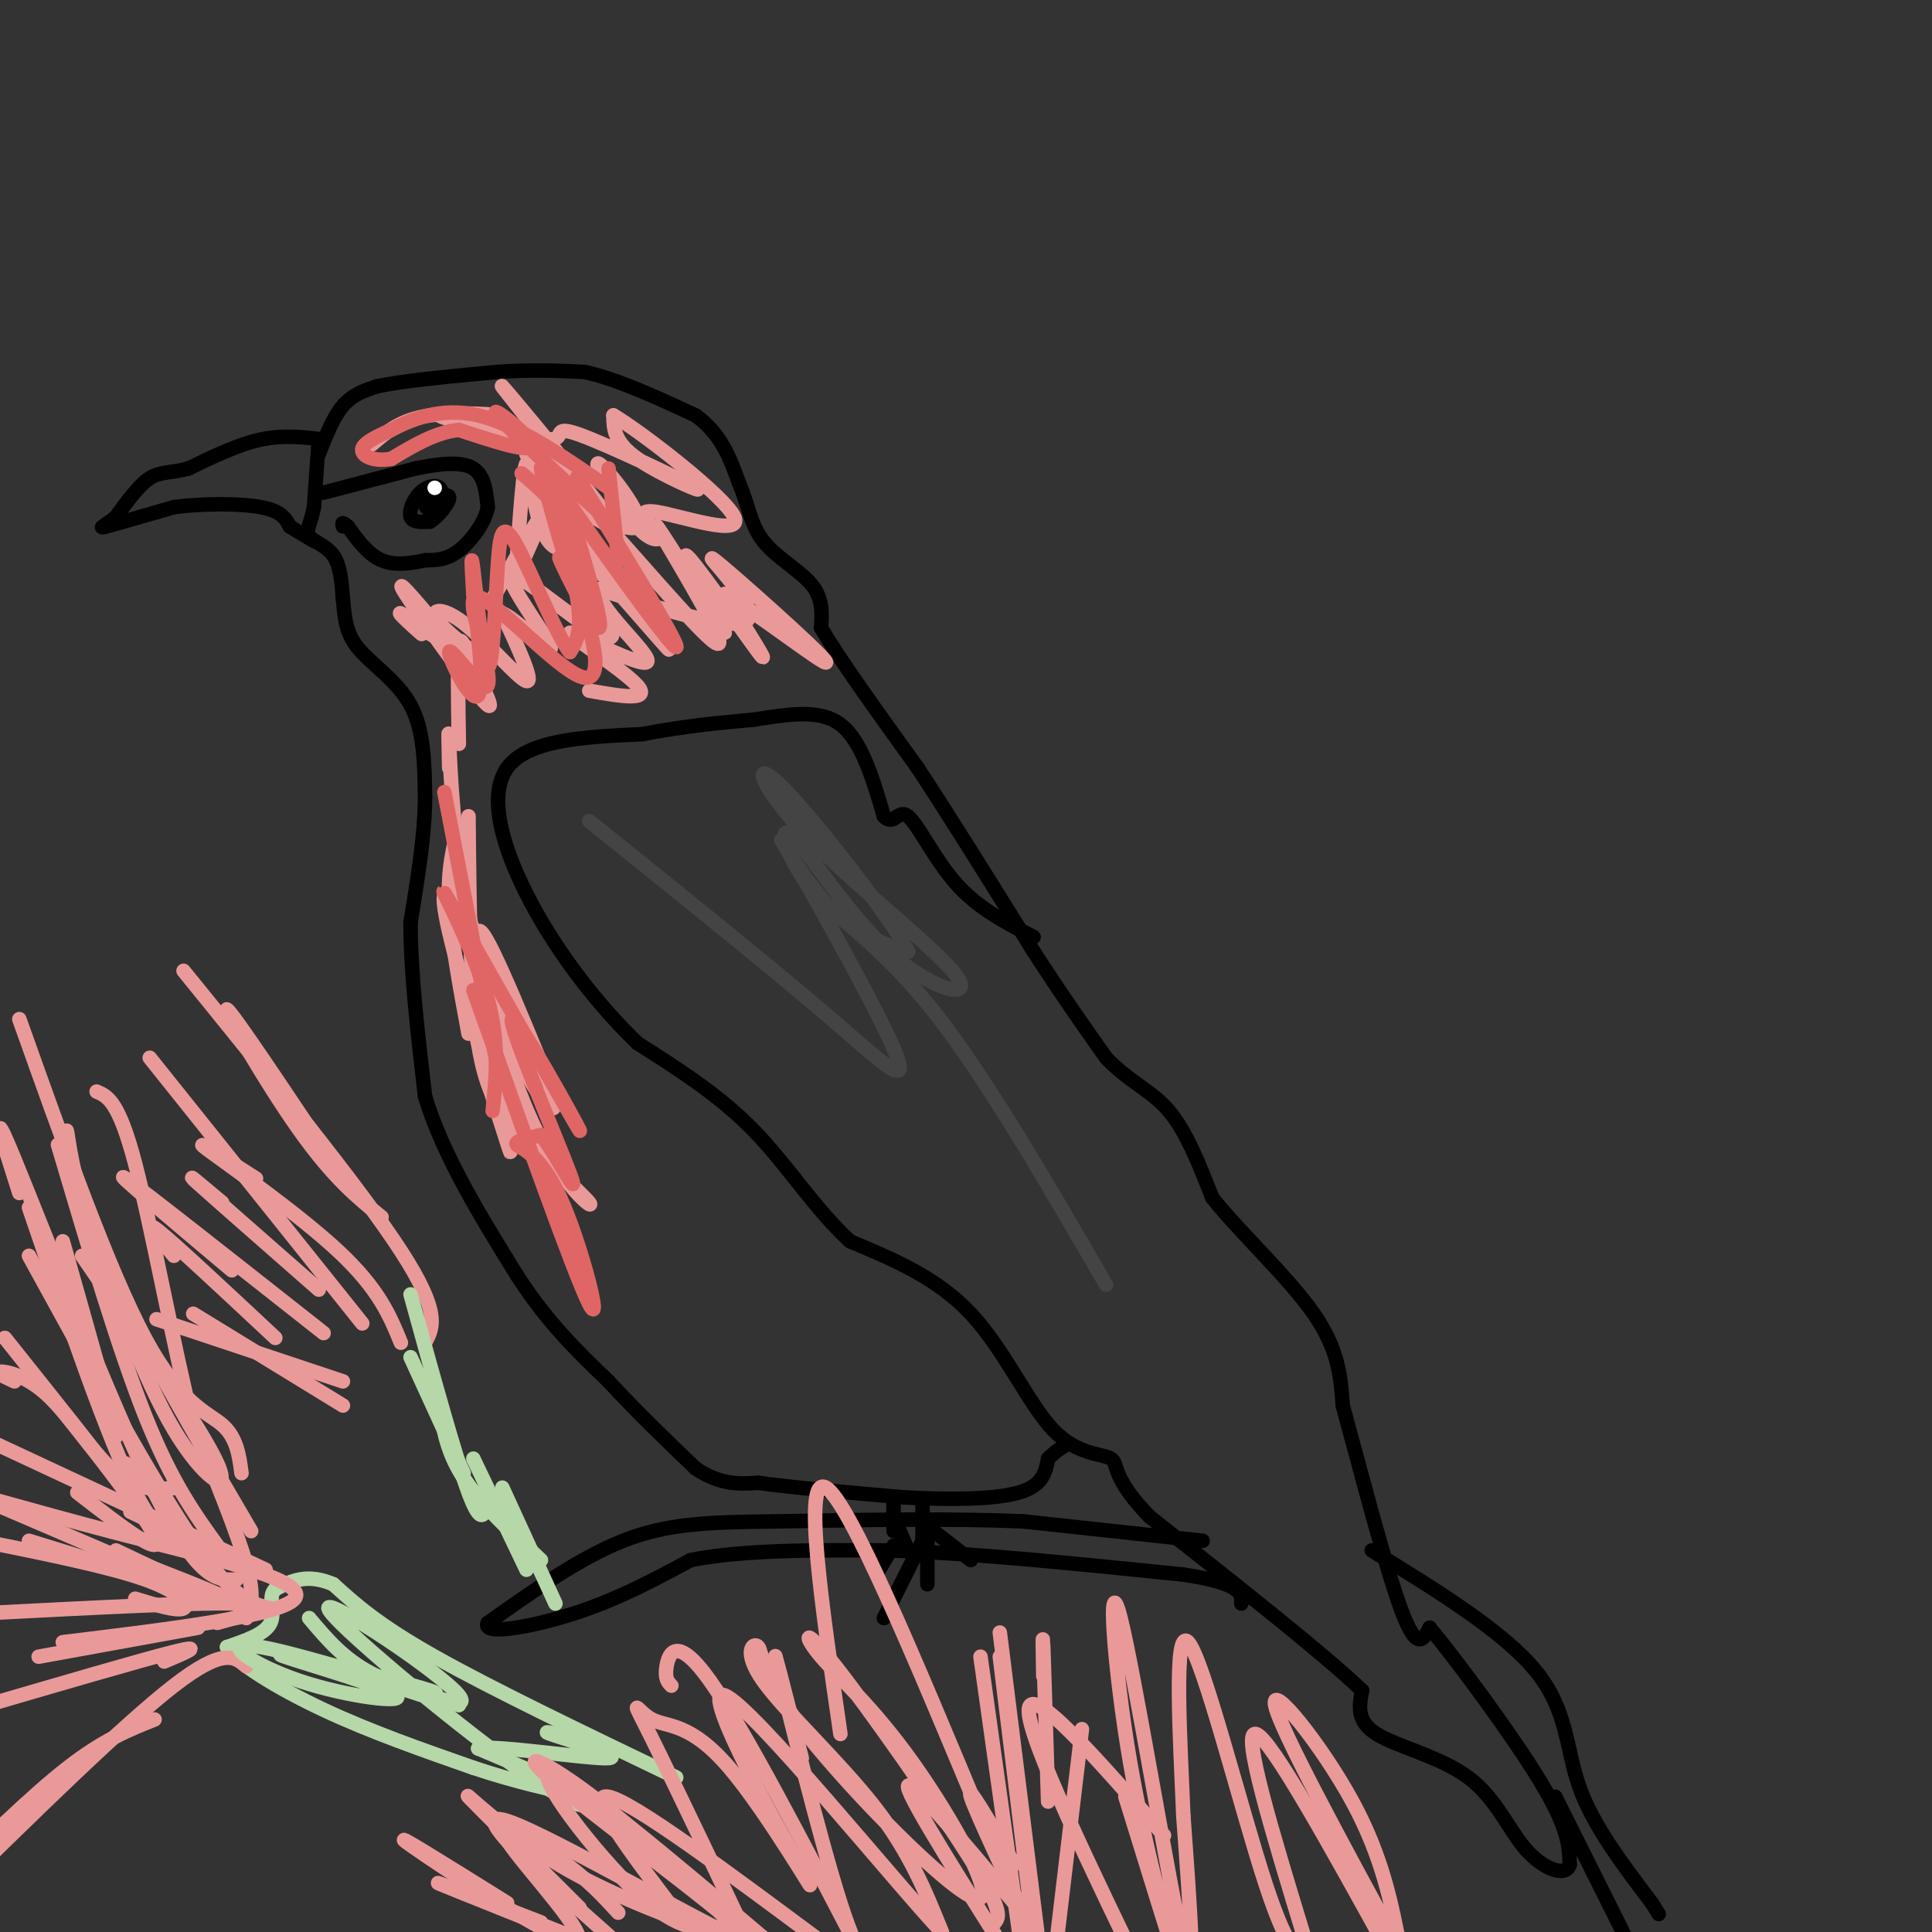 <svg viewBox='0 0 400 400' version='1.1' xmlns='http://www.w3.org/2000/svg' xmlns:xlink='http://www.w3.org/1999/xlink'><rect x="0" y="0" width="400" height="400" fill="#333333" stroke="none"/><g fill='none' stroke='#000000' stroke-width='3' stroke-linecap='round' stroke-linejoin='round'><path d='M66,94c1.500,-3.833 3.000,-7.667 5,-10c2.000,-2.333 4.500,-3.167 7,-4'/><path d='M78,80c5.333,-1.167 15.167,-2.083 25,-3'/><path d='M103,77c7.167,-0.500 12.583,-0.250 18,0'/><path d='M121,77c6.833,1.500 14.917,5.250 23,9'/><path d='M144,86c5.333,3.833 7.167,8.917 9,14'/><path d='M153,100c1.952,4.452 2.333,8.583 5,12c2.667,3.417 7.619,6.119 10,9c2.381,2.881 2.190,5.940 2,9'/><path d='M170,130c3.667,6.333 11.833,17.667 20,29'/><path d='M190,159c7.333,11.167 15.667,24.583 24,38'/><path d='M214,197c6.500,10.000 10.750,16.000 15,22'/><path d='M229,219c4.822,5.067 9.378,6.733 13,11c3.622,4.267 6.311,11.133 9,18'/><path d='M251,248c5.800,7.289 15.800,16.511 21,24c5.200,7.489 5.600,13.244 6,19'/><path d='M278,291c3.333,12.111 8.667,32.889 12,42c3.333,9.111 4.667,6.556 6,4'/><path d='M296,337c5.778,6.978 17.222,22.422 23,32c5.778,9.578 5.889,13.289 6,17'/><path d='M325,386c-0.676,2.745 -5.367,1.107 -9,-3c-3.633,-4.107 -6.209,-10.683 -12,-15c-5.791,-4.317 -14.797,-6.376 -19,-9c-4.203,-2.624 -3.601,-5.812 -3,-9'/><path d='M282,350c-7.833,-7.500 -25.917,-21.750 -44,-36'/><path d='M238,314c-8.083,-8.258 -6.290,-10.904 -8,-12c-1.710,-1.096 -6.922,-0.641 -12,-6c-5.078,-5.359 -10.022,-16.531 -17,-24c-6.978,-7.469 -15.989,-11.234 -25,-15'/><path d='M176,257c-7.267,-6.644 -12.933,-15.756 -20,-23c-7.067,-7.244 -15.533,-12.622 -24,-18'/><path d='M132,216c-8.060,-7.762 -16.208,-18.167 -22,-29c-5.792,-10.833 -9.226,-22.095 -5,-28c4.226,-5.905 16.113,-6.452 28,-7'/><path d='M133,152c8.500,-1.667 15.750,-2.333 23,-3'/><path d='M156,149c7.178,-1.089 13.622,-2.311 18,1c4.378,3.311 6.689,11.156 9,19'/><path d='M183,169c2.119,2.238 2.917,-1.667 5,0c2.083,1.667 5.452,8.905 10,14c4.548,5.095 10.274,8.048 16,11'/><path d='M66,91c0.000,0.000 -1.000,14.000 -1,14'/><path d='M65,105c-0.655,3.393 -1.792,4.875 -1,6c0.792,1.125 3.512,1.893 5,4c1.488,2.107 1.744,5.554 2,9'/><path d='M71,124c0.369,3.167 0.292,6.583 3,10c2.708,3.417 8.202,6.833 11,12c2.798,5.167 2.899,12.083 3,19'/><path d='M88,165c0.000,7.500 -1.500,16.750 -3,26'/><path d='M85,191c0.000,10.333 1.500,23.167 3,36'/><path d='M88,227c3.667,12.167 11.333,24.583 19,37'/><path d='M107,264c6.333,9.833 12.667,15.917 19,22'/><path d='M126,286c6.167,6.667 12.083,12.333 18,18'/><path d='M144,304c5.167,3.500 9.083,3.250 13,3'/><path d='M157,307c7.167,1.000 18.583,2.000 30,3'/><path d='M187,310c9.733,0.556 19.067,0.444 24,-1c4.933,-1.444 5.467,-4.222 6,-7'/><path d='M217,302c1.667,-1.667 2.833,-2.333 4,-3'/><path d='M67,102c0.000,0.000 19.000,-5.000 19,-5'/><path d='M86,97c5.489,-1.133 9.711,-1.467 12,0c2.289,1.467 2.644,4.733 3,8'/><path d='M101,105c-0.556,3.156 -3.444,7.044 -6,9c-2.556,1.956 -4.778,1.978 -7,2'/><path d='M88,116c-2.778,0.622 -6.222,1.178 -9,0c-2.778,-1.178 -4.889,-4.089 -7,-7'/><path d='M72,109c-1.333,-1.167 -1.167,-0.583 -1,0'/><path d='M91,105c0.369,-1.661 0.738,-3.321 0,-4c-0.738,-0.679 -2.583,-0.375 -4,1c-1.417,1.375 -2.405,3.821 -2,5c0.405,1.179 2.202,1.089 4,1'/><path d='M89,108c1.733,-1.000 4.067,-4.000 4,-5c-0.067,-1.000 -2.533,0.000 -5,1'/><path d='M88,104c-0.378,0.778 1.178,2.222 2,2c0.822,-0.222 0.911,-2.111 1,-4'/><path d='M67,91c-4.167,-0.500 -8.333,-1.000 -13,0c-4.667,1.000 -9.833,3.500 -15,6'/><path d='M39,97c-3.800,1.022 -5.800,0.578 -8,2c-2.200,1.422 -4.600,4.711 -7,8'/><path d='M24,107c-2.156,1.867 -4.044,2.533 -2,2c2.044,-0.533 8.022,-2.267 14,-4'/><path d='M36,105c5.911,-0.800 13.689,-0.800 18,0c4.311,0.800 5.156,2.400 6,4'/><path d='M60,109c1.833,1.167 3.417,2.083 5,3'/></g>
<g fill='none' stroke='#ffffff' stroke-width='3' stroke-linecap='round' stroke-linejoin='round'><path d='M90,101c0.000,0.000 0.000,0.000 0,0'/></g>
<g fill='none' stroke='#000000' stroke-width='3' stroke-linecap='round' stroke-linejoin='round'><path d='M249,319c0.000,0.000 -37.000,-4.000 -37,-4'/><path d='M212,315c-14.833,-0.667 -33.417,-0.333 -52,0'/><path d='M160,315c-13.733,0.133 -22.067,0.467 -31,4c-8.933,3.533 -18.467,10.267 -28,17'/><path d='M101,336c-1.422,2.689 9.022,0.911 18,-2c8.978,-2.911 16.489,-6.956 24,-11'/><path d='M143,323c10.833,-2.167 25.917,-2.083 41,-2'/><path d='M184,321c17.000,0.500 39.000,2.750 61,5'/><path d='M245,326c12.167,1.833 12.083,3.917 12,6'/><path d='M191,311c0.000,0.000 0.000,8.000 0,8'/><path d='M191,319c0.000,0.000 -8.000,16.000 -8,16'/><path d='M192,317c0.000,0.000 0.000,11.000 0,11'/><path d='M192,316c0.000,0.000 9.000,7.000 9,7'/><path d='M185,310c0.000,0.000 0.000,7.000 0,7'/><path d='M185,320c0.000,0.000 -3.000,5.000 -3,5'/><path d='M185,314c0.000,0.000 3.000,7.000 3,7'/><path d='M284,321c13.689,8.422 27.378,16.844 34,25c6.622,8.156 6.178,16.044 9,24c2.822,7.956 8.911,15.978 15,24'/><path d='M342,394c2.500,4.000 1.250,2.000 0,0'/><path d='M322,372c0.000,0.000 18.000,36.000 18,36'/></g>
<g fill='none' stroke='#b6d7a8' stroke-width='3' stroke-linecap='round' stroke-linejoin='round'><path d='M140,368c-19.083,-9.167 -38.167,-18.333 -50,-25c-11.833,-6.667 -16.417,-10.833 -21,-15'/><path d='M69,328c-5.500,-2.333 -8.750,-0.667 -12,1'/><path d='M57,329c-1.689,1.489 0.089,4.711 -1,7c-1.089,2.289 -5.044,3.644 -9,5'/><path d='M47,341c1.667,3.133 10.333,8.467 20,13c9.667,4.533 20.333,8.267 31,12'/><path d='M98,366c9.000,3.000 16.000,4.500 23,6'/></g>
<g fill='none' stroke='#ea9999' stroke-width='3' stroke-linecap='round' stroke-linejoin='round'><path d='M51,335c0.917,-2.167 1.833,-4.333 0,-11c-1.833,-6.667 -6.417,-17.833 -11,-29'/><path d='M40,295c-4.022,-15.844 -8.578,-40.956 -12,-54c-3.422,-13.044 -5.711,-14.022 -8,-15'/><path d='M45,320c-4.750,-6.583 -9.500,-13.167 -15,-27c-5.500,-13.833 -11.750,-34.917 -18,-56'/><path d='M50,305c-0.489,-3.689 -0.978,-7.378 -4,-10c-3.022,-2.622 -8.578,-4.178 -16,-18c-7.422,-13.822 -16.711,-39.911 -26,-66'/><path d='M52,317c-11.778,-20.111 -23.556,-40.222 -30,-55c-6.444,-14.778 -7.556,-24.222 -8,-27c-0.444,-2.778 -0.222,1.111 0,5'/><path d='M49,327c-3.933,0.222 -7.867,0.444 -17,-18c-9.133,-18.444 -23.467,-55.556 -29,-69c-5.533,-13.444 -2.267,-3.222 1,7'/><path d='M56,333c-3.833,-0.917 -7.667,-1.833 -16,-14c-8.333,-12.167 -21.167,-35.583 -34,-59'/><path d='M37,308c-4.226,0.381 -8.452,0.762 -13,-3c-4.548,-3.762 -9.417,-11.667 -14,-16c-4.583,-4.333 -8.881,-5.095 -10,-5c-1.119,0.095 0.940,1.048 3,2'/><path d='M55,325c0.000,0.000 -60.000,-28.000 -60,-28'/><path d='M27,313c9.000,4.250 18.000,8.500 13,8c-5.000,-0.500 -24.000,-5.750 -43,-11'/><path d='M30,319c16.917,4.250 33.833,8.500 31,12c-2.833,3.500 -25.417,6.250 -48,9'/><path d='M8,343c0.000,0.000 33.000,-6.000 33,-6'/><path d='M32,356c-5.250,2.083 -10.500,4.167 -18,10c-7.500,5.833 -17.250,15.417 -27,25'/><path d='M0,380c0.000,0.000 0.000,0.000 0,0'/><path d='M51,345c-2.333,-2.000 -4.667,-4.000 -15,4c-10.333,8.000 -28.667,26.000 -47,44'/><path d='M34,344c4.333,-1.833 8.667,-3.667 2,-2c-6.667,1.667 -24.333,6.833 -42,12'/><path d='M45,336c6.500,-1.833 13.000,-3.667 5,-4c-8.000,-0.333 -30.500,0.833 -53,2'/><path d='M28,331c4.356,1.333 8.711,2.667 10,2c1.289,-0.667 -0.489,-3.333 -8,-6c-7.511,-2.667 -20.756,-5.333 -34,-8'/><path d='M30,324c10.000,3.917 20.000,7.833 16,7c-4.000,-0.833 -22.000,-6.417 -40,-12'/><path d='M24,321c9.167,4.333 18.333,8.667 14,7c-4.333,-1.667 -22.167,-9.333 -40,-17'/><path d='M16,309c9.250,7.167 18.500,14.333 16,9c-2.500,-5.333 -16.750,-23.167 -31,-41'/><path d='M26,303c4.622,4.422 9.244,8.844 10,12c0.756,3.156 -2.356,5.044 -8,-6c-5.644,-11.044 -13.822,-35.022 -22,-59'/><path d='M13,257c5.250,18.500 10.500,37.000 11,40c0.500,3.000 -3.750,-9.500 -8,-22'/><path d='M17,260c12.422,17.978 24.844,35.956 28,43c3.156,7.044 -2.956,3.156 -9,-7c-6.044,-10.156 -12.022,-26.578 -18,-43'/><path d='M88,278c1.667,-3.083 3.333,-6.167 -5,-19c-8.333,-12.833 -26.667,-35.417 -45,-58'/><path d='M79,252c-4.978,-4.044 -9.956,-8.089 -17,-18c-7.044,-9.911 -16.156,-25.689 -15,-25c1.156,0.689 12.578,17.844 24,35'/><path d='M83,278c-2.267,-5.556 -4.533,-11.111 -13,-19c-8.467,-7.889 -23.133,-18.111 -27,-21c-3.867,-2.889 3.067,1.556 10,6'/><path d='M66,267c-10.833,-9.500 -21.667,-19.000 -25,-22c-3.333,-3.000 0.833,0.500 5,4'/><path d='M67,276c-18.917,-14.917 -37.833,-29.833 -41,-32c-3.167,-2.167 9.417,8.417 22,19'/><path d='M57,277c-10.250,-9.583 -20.500,-19.167 -24,-22c-3.500,-2.833 -0.250,1.083 3,5'/><path d='M71,286c-15.250,-5.083 -30.500,-10.167 -36,-12c-5.500,-1.833 -1.250,-0.417 3,1'/><path d='M71,291c0.000,0.000 -31.000,-19.000 -31,-19'/><path d='M75,274c0.000,0.000 -44.000,-55.000 -44,-55'/></g>
<g fill='none' stroke='#b6d7a8' stroke-width='3' stroke-linecap='round' stroke-linejoin='round'><path d='M85,281c0.000,0.000 11.000,24.000 11,24'/><path d='M85,268c4.667,16.917 9.333,33.833 12,41c2.667,7.167 3.333,4.583 4,2'/><path d='M91,291c0.750,4.833 1.500,9.667 5,15c3.500,5.333 9.750,11.167 16,17'/><path d='M98,302c0.000,0.000 11.000,23.000 11,23'/><path d='M115,332c0.000,0.000 -11.000,-24.000 -11,-24'/><path d='M64,335c3.780,4.500 7.560,9.000 14,12c6.440,3.000 15.542,4.500 11,3c-4.542,-1.500 -22.726,-6.000 -24,-6c-1.274,-0.000 14.363,4.500 30,9'/><path d='M95,353c-4.696,-1.665 -31.435,-10.327 -41,-12c-9.565,-1.673 -1.956,3.644 8,7c9.956,3.356 22.257,4.750 20,3c-2.257,-1.750 -19.074,-6.643 -23,-8c-3.926,-1.357 5.037,0.821 14,3'/><path d='M73,346c9.347,3.191 25.715,9.667 22,5c-3.715,-4.667 -27.511,-20.478 -27,-18c0.511,2.478 25.330,23.244 39,33c13.670,9.756 16.191,8.502 13,6c-3.191,-2.502 -12.096,-6.251 -21,-10'/><path d='M99,362c3.690,-0.774 23.417,2.292 27,2c3.583,-0.292 -8.976,-3.940 -12,-5c-3.024,-1.060 3.488,0.470 10,2'/></g>
<g fill='none' stroke='#ea9999' stroke-width='3' stroke-linecap='round' stroke-linejoin='round'><path d='M112,398c-11.667,-4.500 -23.333,-9.000 -21,-8c2.333,1.000 18.667,7.500 35,14'/><path d='M120,395c-10.867,-10.822 -21.733,-21.644 -23,-23c-1.267,-1.356 7.067,6.756 17,13c9.933,6.244 21.467,10.622 33,15'/><path d='M150,399c-4.600,0.600 -9.200,1.200 -18,-7c-8.800,-8.200 -21.800,-25.200 -18,-25c3.800,0.200 24.400,17.600 45,35'/><path d='M140,396c-9.500,-12.500 -19.000,-25.000 -14,-24c5.000,1.000 24.500,15.500 44,30'/><path d='M139,349c-0.711,-0.733 -1.422,-1.467 -1,-4c0.422,-2.533 1.978,-6.867 9,3c7.022,9.867 19.511,33.933 32,58'/><path d='M166,364c-3.378,-13.200 -6.756,-26.400 -5,-19c1.756,7.400 8.644,35.400 13,49c4.356,13.600 6.178,12.800 8,12'/><path d='M174,359c-3.917,-26.917 -7.833,-53.833 -3,-51c4.833,2.833 18.417,35.417 32,68'/><path d='M211,400c0.000,0.000 -8.000,-57.000 -8,-57'/><path d='M215,402c0.000,0.000 -8.000,-64.000 -8,-64'/><path d='M207,343c0.000,0.000 7.000,57.000 7,57'/><path d='M216,347c-0.083,-5.167 -0.167,-10.333 0,-6c0.167,4.333 0.583,18.167 1,32'/><path d='M219,400c0.000,0.000 5.000,-42.000 5,-42'/><path d='M233,372c5.081,16.447 10.163,32.893 10,32c-0.163,-0.893 -5.569,-19.126 -9,-39c-3.431,-19.874 -4.885,-41.389 -2,-30c2.885,11.389 10.110,55.683 13,68c2.890,12.317 1.445,-7.341 0,-27'/><path d='M245,376c-0.607,-15.107 -2.125,-39.375 1,-36c3.125,3.375 10.893,34.393 16,50c5.107,15.607 7.554,15.804 10,16'/><path d='M270,401c-6.500,-21.333 -13.000,-42.667 -10,-42c3.000,0.667 15.500,23.333 28,46'/><path d='M290,404c-12.533,-23.067 -25.067,-46.133 -26,-51c-0.933,-4.867 9.733,8.467 16,20c6.267,11.533 8.133,21.267 10,31'/><path d='M241,380c-13.833,-15.833 -27.667,-31.667 -28,-26c-0.333,5.667 12.833,32.833 26,60'/><path d='M210,386c-5.000,-8.583 -10.000,-17.167 -9,-14c1.000,3.167 8.000,18.083 15,33'/><path d='M210,394c-11.167,-13.333 -22.333,-26.667 -22,-24c0.333,2.667 12.167,21.333 24,40'/><path d='M206,398c0.860,-1.126 1.719,-2.252 -5,-13c-6.719,-10.748 -21.017,-31.117 -28,-40c-6.983,-8.883 -6.651,-6.279 -3,-2c3.651,4.279 10.622,10.232 19,22c8.378,11.768 18.162,29.352 13,28c-5.162,-1.352 -25.270,-21.641 -35,-34c-9.730,-12.359 -9.082,-16.787 -10,-18c-0.918,-1.213 -3.401,0.789 1,7c4.401,6.211 15.686,16.632 23,26c7.314,9.368 10.657,17.684 14,26'/><path d='M195,400c-9.255,-9.722 -39.394,-47.027 -45,-49c-5.606,-1.973 13.320,31.385 17,38c3.680,6.615 -7.887,-13.512 -16,-23c-8.113,-9.488 -12.773,-8.337 -16,-10c-3.227,-1.663 -5.023,-6.140 0,4c5.023,10.140 16.864,34.897 21,44c4.136,9.103 0.568,2.551 -3,-4'/><path d='M153,400c-5.677,-5.901 -18.369,-18.653 -29,-27c-10.631,-8.347 -19.200,-12.289 -8,-3c11.200,9.289 42.169,31.809 39,32c-3.169,0.191 -40.477,-21.945 -50,-25c-9.523,-3.055 8.738,12.973 27,29'/><path d='M105,394c-12.796,-7.987 -25.592,-15.974 -20,-12c5.592,3.974 29.571,19.911 34,20c4.429,0.089 -10.692,-15.668 -14,-21c-3.308,-5.332 5.198,-0.238 11,4c5.802,4.238 8.901,7.619 12,11'/><path d='M95,171c-1.167,4.417 -2.333,8.833 -2,16c0.333,7.167 2.167,17.083 4,27'/><path d='M97,169c0.167,18.083 0.333,36.167 2,47c1.667,10.833 4.833,14.417 8,18'/><path d='M95,187c-2.267,-2.511 -4.533,-5.022 -2,6c2.533,11.022 9.867,35.578 12,43c2.133,7.422 -0.933,-2.289 -4,-12'/><path d='M97,205c1.204,8.262 2.408,16.523 8,25c5.592,8.477 15.571,17.169 17,19c1.429,1.831 -5.692,-3.199 -12,-17c-6.308,-13.801 -11.802,-36.372 -11,-39c0.802,-2.628 7.901,14.686 15,32'/><path d='M114,225c2.139,6.271 -0.014,5.949 -4,-1c-3.986,-6.949 -9.804,-20.525 -13,-35c-3.196,-14.475 -3.770,-29.850 -4,-35c-0.230,-5.150 -0.115,-0.075 0,5'/><path d='M95,154c-0.142,-8.509 -0.284,-17.018 0,-20c0.284,-2.982 0.994,-0.439 3,4c2.006,4.439 5.309,10.772 2,7c-3.309,-3.772 -13.231,-17.649 -16,-22c-2.769,-4.351 1.616,0.825 6,6'/><path d='M90,129c1.997,2.268 3.989,4.938 2,4c-1.989,-0.938 -7.959,-5.483 -9,-6c-1.041,-0.517 2.845,2.995 4,4c1.155,1.005 -0.423,-0.498 -2,-2'/><path d='M85,129c3.656,1.925 13.794,7.737 15,8c1.206,0.263 -6.522,-5.022 -9,-8c-2.478,-2.978 0.294,-3.648 5,0c4.706,3.648 11.344,11.614 13,12c1.656,0.386 -1.672,-6.807 -5,-14'/><path d='M104,127c2.333,0.612 10.667,9.144 10,7c-0.667,-2.144 -10.333,-14.962 -8,-15c2.333,-0.038 16.667,12.703 20,13c3.333,0.297 -4.333,-11.852 -12,-24'/><path d='M114,108c4.306,3.086 21.069,22.801 24,26c2.931,3.199 -7.972,-10.118 -13,-17c-5.028,-6.882 -4.183,-7.329 -5,-10c-0.817,-2.671 -3.297,-7.565 3,-1c6.297,6.565 21.371,24.590 25,27c3.629,2.410 -4.185,-10.795 -12,-24'/><path d='M136,109c2.061,2.596 13.212,21.088 14,22c0.788,0.912 -8.788,-15.754 -8,-16c0.788,-0.246 11.939,15.930 15,20c3.061,4.070 -1.970,-3.965 -7,-12'/><path d='M150,123c5.278,2.797 21.971,15.791 21,14c-0.971,-1.791 -19.608,-18.367 -23,-21c-3.392,-2.633 8.459,8.676 7,12c-1.459,3.324 -16.230,-1.338 -31,-6'/><path d='M124,122c-1.306,3.005 10.928,13.517 10,15c-0.928,1.483 -15.019,-6.062 -16,-6c-0.981,0.062 11.148,7.732 14,11c2.852,3.268 -3.574,2.134 -10,1'/><path d='M77,92c2.994,-2.565 5.988,-5.131 12,-6c6.012,-0.869 15.042,-0.042 14,0c-1.042,0.042 -12.155,-0.702 -12,0c0.155,0.702 11.577,2.851 23,5'/><path d='M114,91c3.287,-0.187 0.005,-3.153 6,-1c5.995,2.153 21.268,9.426 24,11c2.732,1.574 -7.077,-2.550 -12,-6c-4.923,-3.450 -4.962,-6.225 -5,-9'/><path d='M127,86c5.845,3.476 22.958,16.667 25,21c2.042,4.333 -10.988,-0.190 -16,-1c-5.012,-0.810 -2.006,2.095 1,5'/><path d='M137,111c-0.571,1.065 -2.498,1.227 -6,-3c-3.502,-4.227 -8.578,-12.844 -7,-12c1.578,0.844 9.809,11.150 8,13c-1.809,1.850 -13.660,-4.757 -16,-6c-2.340,-1.243 4.830,2.879 12,7'/><path d='M128,110c-4.765,-7.172 -22.677,-28.601 -24,-30c-1.323,-1.399 13.944,17.233 18,24c4.056,6.767 -3.100,1.668 -7,-3c-3.900,-4.668 -4.543,-8.905 -5,-10c-0.457,-1.095 -0.729,0.953 -1,3'/><path d='M109,94c1.632,4.164 6.211,13.075 7,17c0.789,3.925 -2.211,2.864 -4,-2c-1.789,-4.864 -2.368,-13.533 -3,-13c-0.632,0.533 -1.316,10.266 -2,20'/><path d='M107,116c-0.726,4.690 -1.542,6.417 0,3c1.542,-3.417 5.440,-11.976 5,-12c-0.440,-0.024 -5.220,8.488 -10,17'/></g>
<g fill='none' stroke='#e06666' stroke-width='3' stroke-linecap='round' stroke-linejoin='round'><path d='M108,98c4.236,3.571 8.472,7.142 11,14c2.528,6.858 3.348,17.003 1,12c-2.348,-5.003 -7.863,-25.155 -8,-27c-0.137,-1.845 5.104,14.616 7,24c1.896,9.384 0.448,11.692 -1,14'/><path d='M118,135c-2.423,-2.706 -7.981,-16.471 -11,-22c-3.019,-5.529 -3.500,-2.822 -4,5c-0.500,7.822 -1.019,20.760 -2,20c-0.981,-0.760 -2.423,-15.217 -3,-20c-0.577,-4.783 -0.288,0.109 0,5'/><path d='M98,123c0.702,6.212 2.456,19.242 1,21c-1.456,1.758 -6.123,-7.758 -6,-9c0.123,-1.242 5.035,5.788 7,7c1.965,1.212 0.982,-3.394 0,-8'/><path d='M100,134c-1.165,-4.616 -4.078,-12.155 0,-10c4.078,2.155 15.148,14.003 20,16c4.852,1.997 3.486,-5.856 1,-13c-2.486,-7.144 -6.092,-13.577 -5,-11c1.092,2.577 6.884,14.165 8,14c1.116,-0.165 -2.442,-12.082 -6,-24'/><path d='M118,106c-2.842,-6.775 -6.947,-11.713 -1,-3c5.947,8.713 21.947,31.077 23,31c1.053,-0.077 -12.842,-22.593 -18,-31c-5.158,-8.407 -1.579,-2.703 2,3'/><path d='M124,106c-5.036,-4.452 -18.625,-17.083 -21,-20c-2.375,-2.917 6.464,3.881 7,6c0.536,2.119 -7.232,-0.440 -15,-3'/><path d='M95,89c-4.833,0.500 -9.417,3.250 -14,6'/><path d='M81,95c-3.778,0.667 -6.222,-0.667 -6,-2c0.222,-1.333 3.111,-2.667 6,-4'/><path d='M81,89c3.733,-1.956 10.067,-4.844 18,-3c7.933,1.844 17.467,8.422 27,15'/><path d='M126,97c0.000,0.000 2.000,19.000 2,19'/><path d='M92,164c0.000,0.000 11.000,57.000 11,57'/><path d='M98,205c10.524,29.643 21.048,59.286 24,65c2.952,5.714 -1.667,-12.500 -6,-22c-4.333,-9.500 -8.381,-10.286 -9,-11c-0.619,-0.714 2.190,-1.357 5,-2'/><path d='M112,235c3.147,3.920 8.514,14.721 6,8c-2.514,-6.721 -12.907,-30.963 -12,-32c0.907,-1.037 13.116,21.132 14,23c0.884,1.868 -9.558,-16.566 -20,-35'/><path d='M100,199c-5.429,-9.619 -9.000,-16.167 -8,-14c1.000,2.167 6.571,13.048 9,22c2.429,8.952 1.714,15.976 1,23'/></g>
<g fill='none' stroke='#444444' stroke-width='3' stroke-linecap='round' stroke-linejoin='round'><path d='M122,170c18.421,14.799 36.842,29.598 49,40c12.158,10.402 18.053,16.407 14,7c-4.053,-9.407 -18.053,-34.225 -22,-41c-3.947,-6.775 2.158,4.493 8,11c5.842,6.507 11.421,8.254 17,10'/><path d='M188,197c-3.020,-6.298 -19.072,-27.042 -26,-34c-6.928,-6.958 -4.734,-0.129 5,10c9.734,10.129 27.006,23.559 31,29c3.994,5.441 -5.292,2.895 -14,-5c-8.708,-7.895 -16.839,-21.137 -20,-24c-3.161,-2.863 -1.351,4.652 4,11c5.351,6.348 14.243,11.528 25,25c10.757,13.472 23.378,35.236 36,57'/></g>
</svg>